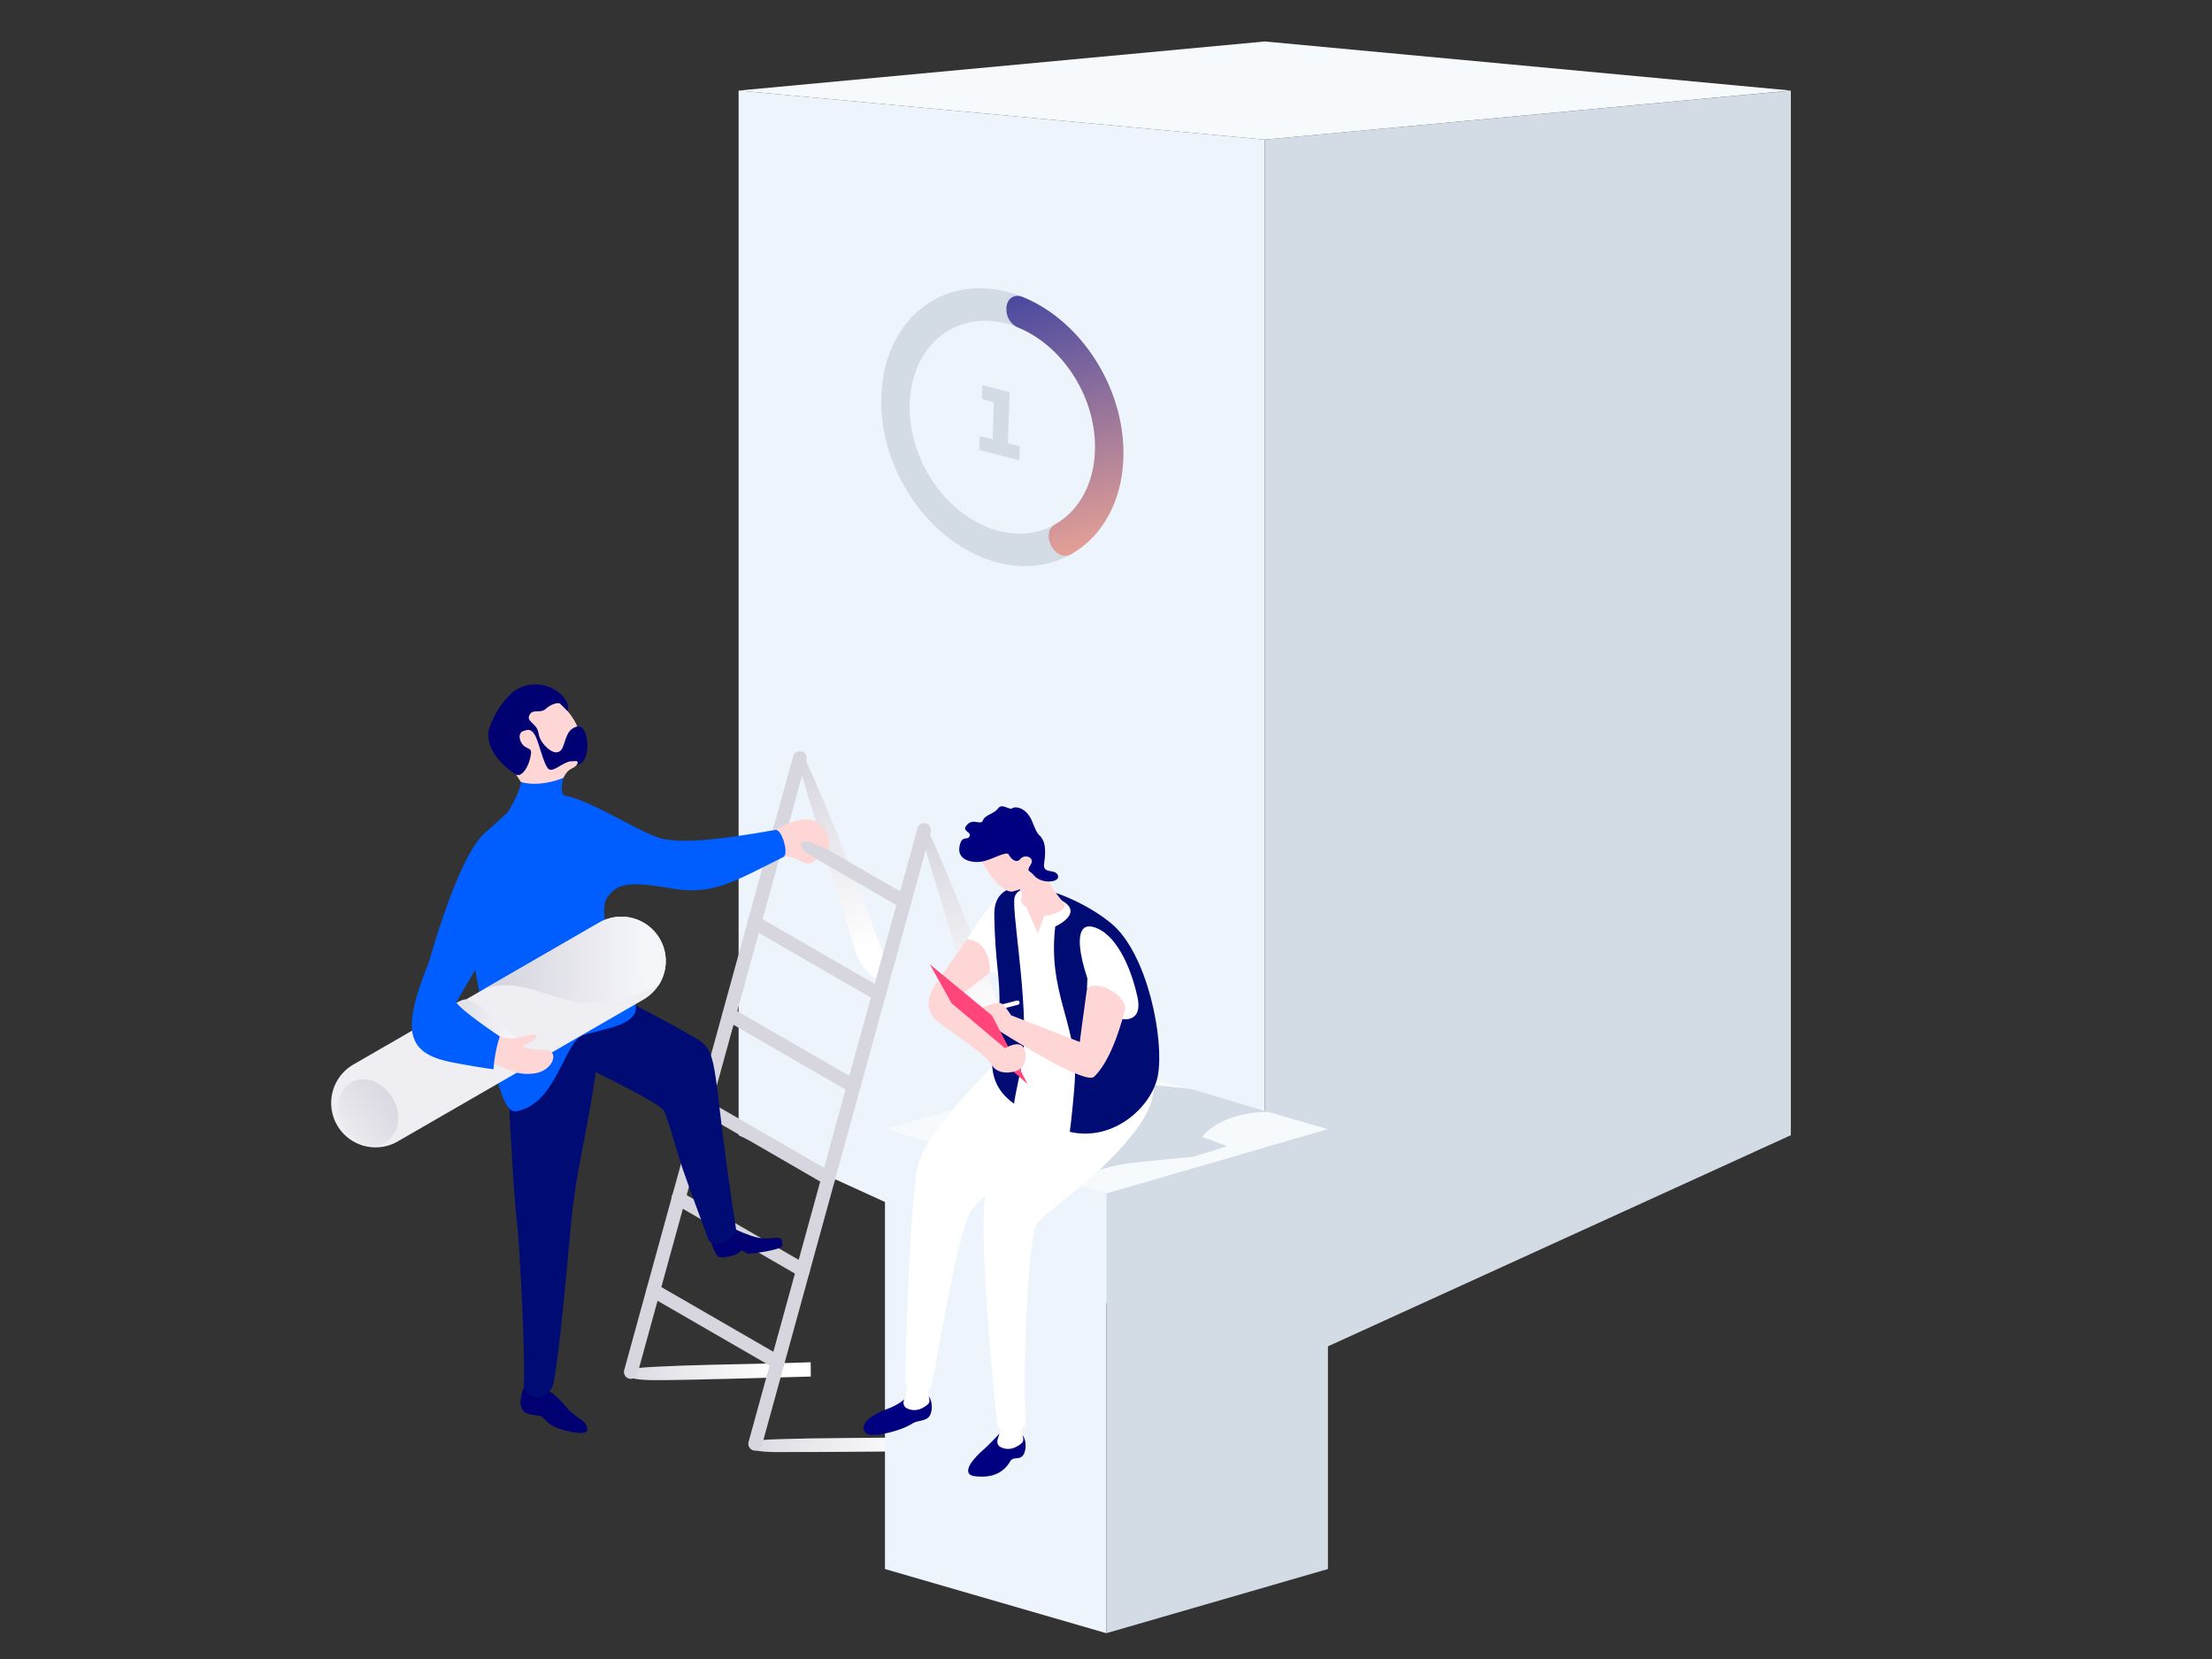 <svg xmlns="http://www.w3.org/2000/svg" xmlns:xlink="http://www.w3.org/1999/xlink" viewBox="0 0 800 600"><rect x="0" y="0" width="800" height="600" fill="#333333" stroke="none"/><defs><style>.cls-1{isolation:isolate;}.cls-2{fill:#edf4fc;}.cls-3{fill:#d3dce5;}.cls-4{fill:#f7fafc;}.cls-5,.cls-6,.cls-7,.cls-8{mix-blend-mode:multiply;}.cls-5{fill:url(#_ÂÁ_Ï_ÌÌ_È_ËÂÌÚ_5);}.cls-6{fill:url(#_ÂÁ_Ï_ÌÌ_È_ËÂÌÚ_5-2);}.cls-7{fill:url(#_ÂÁ_Ï_ÌÌ_È_ËÂÌÚ_5-3);}.cls-8{fill:url(#_ÂÁ_Ï_ÌÌ_È_ËÂÌÚ_5-4);}.cls-9{fill:#d7d6df;}.cls-10{fill:#000073;}.cls-11{fill:#ffd6d6;}.cls-12{fill:#000b73;}.cls-13{fill:#005dff;}.cls-14{fill:#eeeef3;}.cls-15{fill:url(#_ÂÁ_Ï_ÌÌ_È_ËÂÌÚ_41);}.cls-16{fill:url(#_ÂÁ_Ï_ÌÌ_È_ËÂÌÚ_50);}.cls-17{fill:url(#_ÂÁ_Ï_ÌÌ_È_ËÂÌÚ_17);}.cls-18{fill:url(#_ÂÁ_Ï_ÌÌ_È_ËÂÌÚ_50-2);}.cls-19{fill:url(#_ÂÁ_Ï_ÌÌ_È_ËÂÌÚ_3);}.cls-20{fill:#fff;}.cls-21{fill:url(#_ÂÁ_Ï_ÌÌ_È_ËÂÌÚ_3-2);}.cls-22{fill:url(#_ÂÁ_Ï_ÌÌ_È_ËÂÌÚ_3-3);}.cls-23{fill:#ff457a;}.cls-24{fill:url(#_ÂÁ_Ï_ÌÌ_È_ËÂÌÚ_32);}</style><linearGradient id="_ÂÁ_Ï_ÌÌ_È_ËÂÌÚ_5" x1="221.87" y1="496.87" x2="277.93" y2="495.7" gradientUnits="userSpaceOnUse"><stop offset="0" stop-color="#d7d6df"/><stop offset="1" stop-color="#fff"/></linearGradient><linearGradient id="_ÂÁ_Ï_ÌÌ_È_ËÂÌÚ_5-2" x1="263.97" y1="523.65" x2="331.85" y2="522.23" xlink:href="#_ÂÁ_Ï_ÌÌ_È_ËÂÌÚ_5"/><linearGradient id="_ÂÁ_Ï_ÌÌ_È_ËÂÌÚ_5-3" x1="-183" y1="-60.57" x2="-180.8" y2="9.93" gradientTransform="translate(482.14 276.19) rotate(-18.41)" xlink:href="#_ÂÁ_Ï_ÌÌ_È_ËÂÌÚ_5"/><linearGradient id="_ÂÁ_Ï_ÌÌ_È_ËÂÌÚ_5-4" x1="-149" y1="-22.23" x2="-146.8" y2="48.27" gradientTransform="translate(482.14 276.19) rotate(-18.41)" xlink:href="#_ÂÁ_Ï_ÌÌ_È_ËÂÌÚ_5"/><linearGradient id="_ÂÁ_Ï_ÌÌ_È_ËÂÌÚ_41" x1="103.72" y1="421.99" x2="143.23" y2="392.97" gradientTransform="matrix(0.87, 0.5, -0.5, 0.87, 218.14, -12.64)" gradientUnits="userSpaceOnUse"><stop offset="0" stop-color="#fff"/><stop offset="1" stop-color="#d7d6df"/><stop offset="1" stop-color="#eeeef3"/></linearGradient><linearGradient id="_ÂÁ_Ï_ÌÌ_È_ËÂÌÚ_50" x1="156.54" y1="370.7" x2="186.48" y2="372.22" gradientUnits="userSpaceOnUse"><stop offset="0" stop-color="#d7d6df"/><stop offset="1" stop-color="#f5f6fa"/></linearGradient><linearGradient id="_ÂÁ_Ï_ÌÌ_È_ËÂÌÚ_17" x1="727.31" y1="125.39" x2="757.55" y2="-18.58" gradientTransform="matrix(-1, 0, 0, 1, 840, 0)" gradientUnits="userSpaceOnUse"><stop offset="0" stop-color="#005dff"/><stop offset="1" stop-color="#d913ff"/></linearGradient><linearGradient id="_ÂÁ_Ï_ÌÌ_È_ËÂÌÚ_50-2" x1="181.48" y1="347.82" x2="234.01" y2="346.89" xlink:href="#_ÂÁ_Ï_ÌÌ_È_ËÂÌÚ_50"/><linearGradient id="_ÂÁ_Ï_ÌÌ_È_ËÂÌÚ_3" x1="1542.24" y1="583.59" x2="1529.66" y2="588.98" gradientTransform="matrix(-1, 0, 0, 1, 2034.73, 0)" gradientUnits="userSpaceOnUse"><stop offset="0" stop-color="navy"/><stop offset="1" stop-color="#d913ff"/></linearGradient><linearGradient id="_ÂÁ_Ï_ÌÌ_È_ËÂÌÚ_3-2" x1="1539.75" y1="583.82" x2="1529.69" y2="588.13" xlink:href="#_ÂÁ_Ï_ÌÌ_È_ËÂÌÚ_3"/><linearGradient id="_ÂÁ_Ï_ÌÌ_È_ËÂÌÚ_3-3" x1="1622.02" y1="323.94" x2="1610.53" y2="328.73" xlink:href="#_ÂÁ_Ï_ÌÌ_È_ËÂÌÚ_3"/><linearGradient id="_ÂÁ_Ï_ÌÌ_È_ËÂÌÚ_32" x1="358.02" y1="310.36" x2="414.66" y2="424.26" gradientTransform="matrix(0.99, 0.23, -0.03, 1, 12.09, -308.02)" gradientUnits="userSpaceOnUse"><stop offset="0" stop-color="#2233a3"/><stop offset="1" stop-color="#ffaf94"/></linearGradient></defs><title>2Artboard 1</title><g class="cls-1"><g id="Layer_1" data-name="Layer 1"><polygon class="cls-2" points="267.13 410.56 267.13 32.75 457.4 50.5 457.4 497.39 267.13 410.56"/><polygon class="cls-3" points="647.69 410.56 647.69 32.78 457.4 50.5 457.4 497.36 647.69 410.56"/><polygon class="cls-4" points="647.69 32.75 457.42 15 267.13 32.75 457.4 50.5 647.69 32.75"/><polygon class="cls-4" points="480.27 408.4 400.17 385.18 320.06 408.4 400.16 431.62 480.27 408.4"/><path class="cls-5" d="M293.19,492.66c-11.8.62-63.73,1-65,2.66s-3,3.73,8.12,3.83,56.93-1.31,56.93-1.31Z"/><path class="cls-6" d="M346.32,519.57c-11.8.62-72.69.13-74,1.76s-3,3.73,8.12,3.83,65.89-.41,65.89-.41Z"/><path class="cls-7" d="M309.28,343.87c3.18,10.23,15.43,17.38,9.38-.8S291.83,274,290.41,273.43s-2,.17-2,1.22S309.28,343.87,309.28,343.87Z"/><path class="cls-8" d="M353.65,369.51c3.18,10.23,15.43,17.38,9.38-.8s-26.83-69.07-28.26-69.64-2,.17-2,1.22S353.65,369.51,353.65,369.51Z"/><path class="cls-9" d="M228.15,498.68a2.49,2.49,0,0,1-2.4-3.15l61.1-222a2.49,2.49,0,1,1,4.8,1.32l-61.1,222A2.49,2.49,0,0,1,228.15,498.68Z"/><path class="cls-9" d="M273.13,524.65a2.49,2.49,0,0,1-2.4-3.15l61.1-222a2.49,2.49,0,0,1,4.8,1.32l-61.1,222A2.49,2.49,0,0,1,273.13,524.65Z"/><path class="cls-9" d="M327.08,328.63a2.47,2.47,0,0,1-1.24-.33l-45-26a2.49,2.49,0,1,1,2.49-4.31l45,26a2.49,2.49,0,0,1-1.25,4.64Z"/><path class="cls-9" d="M317.87,362.1a2.47,2.47,0,0,1-1.24-.33l-45-26a2.49,2.49,0,1,1,2.49-4.31l45,26a2.49,2.49,0,0,1-1.25,4.64Z"/><path class="cls-9" d="M308.72,395.36a2.47,2.47,0,0,1-1.24-.33l-45-26a2.49,2.49,0,0,1,2.49-4.31l45,26a2.49,2.49,0,0,1-1.25,4.64Z"/><path class="cls-9" d="M299.56,428.62a2.47,2.47,0,0,1-1.24-.33l-45-26a2.49,2.49,0,0,1,2.49-4.31l45,26a2.49,2.49,0,0,1-1.25,4.64Z"/><path class="cls-9" d="M290.4,461.89a2.47,2.47,0,0,1-1.24-.33l-45-26a2.49,2.49,0,1,1,2.49-4.31l45,26a2.49,2.49,0,0,1-1.25,4.64Z"/><path class="cls-9" d="M281.25,495.15a2.47,2.47,0,0,1-1.24-.33l-45-26a2.49,2.49,0,0,1,2.49-4.31l45,26a2.49,2.49,0,0,1-1.25,4.64Z"/><path class="cls-10" d="M205.88,510.15c4.89,4.1,5.9,3.69,6.53,6.53s-7.19,1.14-10.89-.23a12,12,0,0,1-4.56-3.16c-1.54-2-3.08-1-6-2s-3.25-3.81-2-8.23,9.69-.08,11.51,1.34A54.33,54.33,0,0,1,205.88,510.15Z"/><path class="cls-11" d="M203.8,281.32c2.43-5.23,4.88-1.79,6.18-8.22s-1.28-14.9-10.57-21-15.22,1.22-16.24,12a28.51,28.51,0,0,0,5.29,18.79l8.73,3Z"/><path class="cls-10" d="M256.46,446.91c1.4,4.75,2.16,6.18,3.13,7.4s7.4-.46,8-1.58,1.94.1,2.55.56,12.8-1.28,12.82-2.73c.06-5.67-3.31-.78-11.36-3.65-14-5-9.27-7.2-9.27-7.2Z"/><path class="cls-12" d="M266.17,444.28c-9-57.53-5.67-63.31-13.85-68.38s-37.6-20.15-37.6-20.15L206,383.2s33.17,15.58,34.33,18.79c3.67,10.22,4,13.66,7.6,23.69,4.43,12.46,7,18.9,8.23,22.47S266.88,448.83,266.17,444.28Z"/><path class="cls-11" d="M283.68,309.65c4.37.33,6.34,2.45,8.37,2.63a4,4,0,0,0,3.33-1.69s-5.41-2.45-5.56-4.74,2.36-1.41,3.3-1.22a49.12,49.12,0,0,1,6.36,2.81,9.29,9.29,0,0,0-1.92-8.43c-3.37-3.76-9-3.55-17.13,1.15S283.68,309.65,283.68,309.65Z"/><path class="cls-12" d="M215.64,386.55c-3.46,24.48-7.21,36.15-9,54.84s-4.24,48-6.47,58.82c-1.49,7.21-11.35,6.46-10.72,0,.59-6.13-1.27-48.67-2.66-59.92s-3.58-59.64-3.58-59.64l31.55-24.89Z"/><path class="cls-13" d="M153.48,354s11.55-45.19,22.75-53.51l7.32-6.61c4.52-7.14,4.9-11,4.9-11,7.58,1.94,15.35-1.58,15.35-1.58s-1.48,4.44.11,6.32h0c11,2.17,28.24,14.14,35.81,15.76,8.71,1.87,23.86-.29,40.71-3.23,2.34-.41,5,8.74,2.89,9.8-18.13,9-25.57,14-40.94,11.3s-19.34-1.64-22.86,3.5,2.71,24.49,9.32,36c5.76,10.06-11.37,11.29-18.1,13.73s-9.6,25.22-24.25,27.46c-6.59,1-11.14-33.1-14.62-51.19l-7,12Z"/><path class="cls-14" d="M232.75,361.49l-88.89,51.32a16.06,16.06,0,0,1-21.94-5.88h0A16.06,16.06,0,0,1,127.8,385l88.89-51.32a16.06,16.06,0,0,1,21.94,5.88h0A16.06,16.06,0,0,1,232.75,361.49Z"/><path class="cls-10" d="M208.78,262.73c-3.59,1-3.86,3.85-5.16,7.3s-4.47,2.14-6.95-.84-1.4-4.57-3-6.46-3.22-2.5-2-4.42,3.85-.24,5.67-1.91,4.57-2.55,5.33-1.86l2.61,2.63s1.33-3-3.12-6.67a13.58,13.58,0,0,0-16.29-.5s-5.23,3.8-8.6,12.45,7.05,16.42,9.41,17.67c1.83,1,4.17-2.19,5-5.72s.34-3.12-1.69-4.29-3-4.86-.79-5.69,3-.52,4.24,1.4,3.22,10.8,4.9,12.26,5.39-2.62,8.25-2.75c1.1-.05,1.57-.09,1.83-.07a.6.6,0,0,1,.45.9l-.33.55C214.42,275.89,212.9,261.63,208.78,262.73Z"/><ellipse class="cls-15" cx="132.65" cy="400.74" rx="10.2" ry="12.46" transform="matrix(0.87, -0.5, 0.5, 0.87, -182.6, 120.01)"/><path class="cls-16" d="M168.54,361.47c6.23.59,16.45,14.44,20.27,14.71s-5.59,5.7-5.59,5.7l-24.29-14.75S165.77,361.21,168.54,361.47Z"/><path class="cls-11" d="M180.76,374.84c6.29,2.33,12.21-2.13,13.13-.31s-5.15,3.33-4.7,4.07,4,.82,8.58,1.23,2.28,7.86-5.24,8.48-10.08-2.86-14.77-3.57S180.76,374.84,180.76,374.84Z"/><path class="cls-17" d="M155.18,347.82c-10.12,25.08-8.48,33.3,9,36.52,10.67,2,14.32,2.36,14.32,2.36a49.17,49.17,0,0,1,2.26-11.86S169,367,165.58,363.25C162.55,359.89,155.18,347.82,155.18,347.82Z"/><path class="cls-18" d="M238.63,339.56a16.06,16.06,0,0,0-21.94-5.88l-41.53,24c12.92-4.69,23.81,4.27,36.74,5.06s26.19-6.35,26.29-6.41A16,16,0,0,0,238.63,339.56Z"/><polygon class="cls-2" points="320.06 567.46 320.06 408.4 400.16 431.62 400.16 590.68 320.06 567.46"/><polygon class="cls-3" points="480.27 567.46 480.27 408.42 400.16 431.62 400.16 590.66 480.27 567.46"/><path class="cls-3" d="M431.36,394a206,206,0,0,0-29.21-2L358.07,419.4l27.18,8.88a69.47,69.47,0,0,1,24.46-7.73c13.69-1.44,21.77-2.16,21.77-2.16l12.39-3.85-9.1-3.33c2.22-3,8.4-7.9,20.42-8.94a38.42,38.42,0,0,1,3.87,0Z"/><path class="cls-19" d="M335.56,504.69c2,1.92,1.71,6.26.36,7.78s-4.27,1.27-5.91,2.34c-4.44,2.89-14.5,5.11-16.49,3.71s-2.72-5.09,7.67-9.08a19.64,19.64,0,0,0,6.91-4.25Z"/><path class="cls-20" d="M335.44,501.14a50.18,50.18,0,0,0,.68,5.08,1.76,1.76,0,0,1-.57,1.69c-1.35,1.17-4.24,3.06-7.53,1.44,0,0-1.91-.76-1-3.27a37.29,37.29,0,0,0,1.36-5.7Z"/><path class="cls-21" d="M369.49,518.73c2,1.92,1.71,6.26.36,7.78s-3.48.26-4.46,1.95c-3.73,6.43-10.44,5.67-12.77,5.43-3.5-.36-3.68-3.27,2.09-8.71a89.86,89.86,0,0,0,6.69-6.65Z"/><path class="cls-20" d="M392.57,361.71c6.7,16.34,8.29,24.55-5.42,40.39s-33.43,31.35-36,36S345.52,453,337,501.06c-.52,3-9.58,3.65-9.55-1.83,0-9.43,1.64-63.39,4.28-76.78s30.17-39.73,30.17-39.73Z"/><path class="cls-20" d="M369.37,515.18a50.16,50.16,0,0,0,.68,5.08,1.76,1.76,0,0,1-.57,1.69c-1.35,1.17-4.24,3.06-7.53,1.44,0,0-1.91-.76-1-3.27a37.29,37.29,0,0,0,1.36-5.7Z"/><path class="cls-11" d="M358,351.84c-8.29,6.35-11.69,8.81-11.69,8.81l-8.08-4.41,11.56-16.62,3.86-3.13,5.24,7.44Z"/><path class="cls-20" d="M412.41,373.07c6.7,16.34,8.29,24.55-5.42,40.39s-29.68,25-32.26,29.64-5.06,49.12-3.75,71.37c.18,3-9.65,5.43-10.38,0-.89-6.73-6.84-68.57-4.2-82s25.33-38.43,25.33-38.43Z"/><path class="cls-20" d="M360.94,324.77l.24,28.9s-1.09-3-3.2-1.82c0,0,.92-11.21-8.21-12.21C349.77,339.63,358.1,326.4,360.94,324.77Z"/><path class="cls-20" d="M417.42,384.16c-2.49,14.26-20.12,22.27-42.56,9.77S363,376.66,363.39,364.72s2.81-16.18-2.3-33.78,25.72-8.09,38.71,2.77S419.72,371,417.42,384.16Z"/><path class="cls-12" d="M402,334.05c13,10.86,19.08,41.62,16.79,54.78-2,11.31-16,24.2-31.89,20.52.36-2.18,1.78-15.53,1.88-20.13.43-19.41-9.86-30.53-7.14-54.13,0,0,11.48-5.18,1.36-9.89s-14.68-4.69-16-.87,4.07,32.27,3.33,53c-.27,7.58-3.28,18.15-3.57,21.85-13.71-9.68-5.64-23.91-5.32-34.5.37-11.95-1.55-15.57-1.85-33.89C359.35,311.94,389.05,323.19,402,334.05Z"/><path class="cls-11" d="M376.36,313.45c4.57,9.49,7.66,11.83,8.62,13.62s-3.65,3.91-7.32,4.19l-2.33,6.34L371.14,328s-2.29-1-1.75-3-.72-3.83-1.4-5.14S376.36,313.45,376.36,313.45Z"/><path class="cls-11" d="M376.54,311.72c-.21,6.78-5.72,9.65-10.26,10.69S351.52,309.17,353,302.79s11.48-12.55,17-7.87S376.54,311.72,376.54,311.72Z"/><path class="cls-20" d="M360.53,365.3l.2,0,7.43-1.91a.78.78,0,1,0-.39-1.52l-7.43,1.91a.78.78,0,0,0,.19,1.54Z"/><path class="cls-20" d="M395.39,335.25c8,2.15,13.56,14.13,16,25.41s-8.88,8.52-12.76,4.41S384.48,332.33,395.39,335.25Z"/><path class="cls-11" d="M360,362.85c2.87-.64,3.2.91,5.69,4.35h0l24.83,9.65s4-31.64,5.66-36.42L408,360.65c-4.17,17.9-8.71,25.24-12.28,28.75-2.86,2.82-25.38-10.93-34.18-16.48h0s-2.82.57-7.55-3.22S356.76,363.56,360,362.85Z"/><path class="cls-22" d="M377.66,311.92c-.85,4.59,3.85,2,4.93,4.63s-5.95,3.37-8.69,0c-1.54-1.89-2.86-1.17-1.16-3.81s-2.11-4-3.69-2.11-3.5-.14-4.24-1.58-5.91,1.89-9.7,2.54-8.92-.66-8.12-5.28,2.85-2.11,3.66-3.86-3.18-1.72-.87-4.2,5,.46,5.71-1.56,4.14-2.35,5.5-4.34,4.18.76,5.06,0,5.14-.72,7.42,5.14,2.11,3.41,3.65,6.23S377.66,311.92,377.66,311.92Z"/><polygon class="cls-23" points="358.8 367.32 336.34 348.8 349.27 372.36 371.63 392.05 358.8 367.32"/><path class="cls-11" d="M339.45,354.47c-5.87,7.88-3.21,11.45-1.55,13.78s18.28,12.45,20.62,16.65,8.06,3.1,10,2,3.21-4.75,1.87-7.68c-1.57-3.43-6.91-.1-6.91-.1L344,362.7Z"/><path class="cls-20" d="M393.13,357.4c3.62-2.94,13.15,1.77,13.91,7.12l2.36-2.81-6.35-18.05-6.17-5.53-3.11,2.31Z"/><path class="cls-3" d="M359.47,145.45l-4.36-1.12.18-5.05,9.88,2.55-.65,18.5,4.32,1.11-.18,5.05-14.52-3.75.18-5.05L359,158.9Z"/><path class="cls-3" d="M364.22,105.54c-24.18-6.24-44.54,10.61-45.49,37.65s17.89,54,42.07,60.26,44.54-10.61,45.49-37.65S388.4,111.78,364.22,105.54Zm-3,86.45c-18.52-4.78-32.94-25.44-32.22-46.15S345.3,112.22,363.82,117s32.94,25.44,32.22,46.15S379.72,196.76,361.2,192Z"/><path class="cls-24" d="M396,163.15c-.43,12.29-6.1,21.83-14.51,26.55-2.06,1.16-2.82,4-1.68,6.78l.2.47c1.35,3.27,4.72,4.95,7.17,3.58,11.05-6.15,18.51-18.63,19.08-34.74.87-24.91-15.05-49.78-36.48-58.42-2.95-1.19-5.68.65-5.79,4l0,.49a7.05,7.05,0,0,0,4.17,6.58C384.54,125.08,396.7,144.1,396,163.15Z"/></g></g></svg>